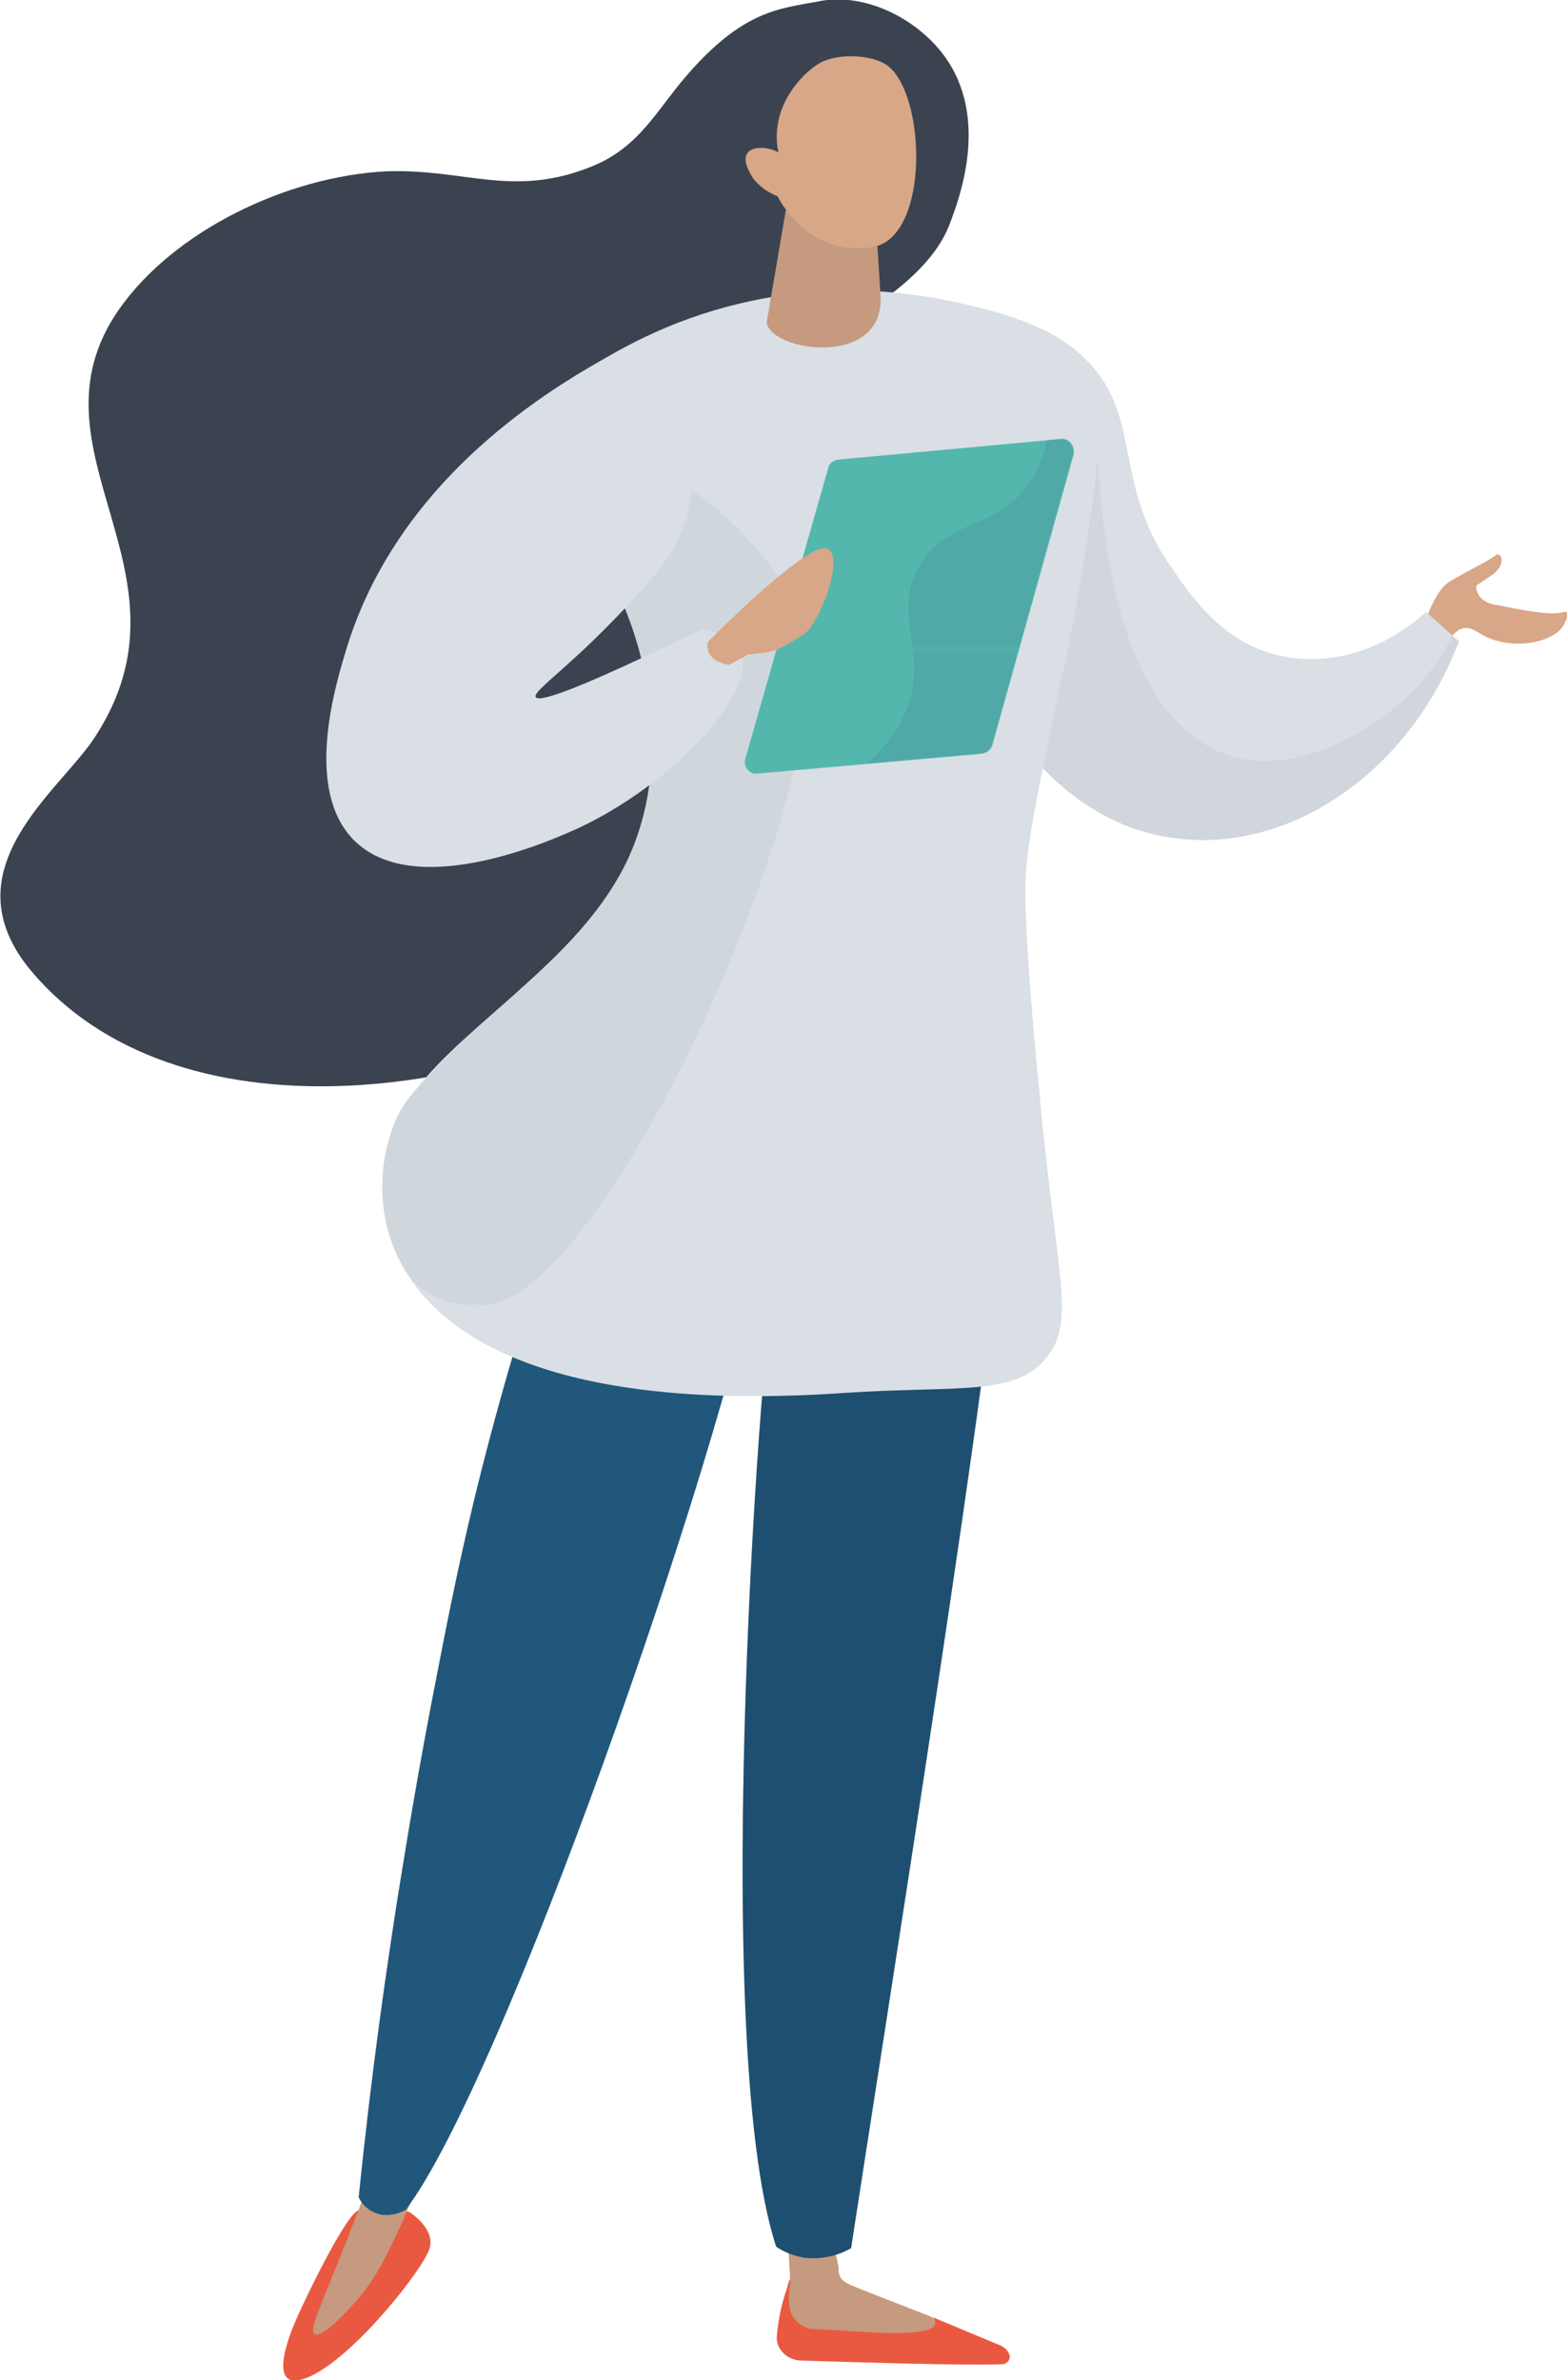 <!-- Generator: Adobe Illustrator 25.2.3, SVG Export Plug-In  -->
<svg version="1.1" xmlns="http://www.w3.org/2000/svg" xmlns:xlink="http://www.w3.org/1999/xlink" x="0px" y="0px" width="213.2px"
	 height="323.6px" viewBox="0 0 213.2 323.6" style="overflow:visible;enable-background:new 0 0 213.2 323.6;"
	 xml:space="preserve">
<style type="text/css">
	.st0{fill:none;}
	.st1{fill:#282966;}
	.st2{fill:#D8A787;}
	.st3{fill:#D9DFE5;}
	.st4{opacity:5.000000e-02;fill:#192232;enable-background:new    ;}
	.st5{opacity:0.1;fill:#192232;enable-background:new    ;}
	.st6{fill:#21577B;}
	.st7{opacity:0.15;fill:#192232;enable-background:new    ;}
	.st8{fill:#E95941;}
	.st9{fill:#3B4350;}
	.st10{opacity:5.000000e-02;}
	.st11{fill:#192232;}
	.st12{fill:#54B7AE;}
	.st13{opacity:0.1;fill:url(#SVGID_2_);enable-background:new    ;}
	.st14{opacity:0.1;fill:url(#SVGID_3_);enable-background:new    ;}
</style>
<defs>
	
		<pattern  x="-3047.2" y="843.2" width="81.3" height="81.3" patternUnits="userSpaceOnUse" id="SVGID_1_" viewBox="0 -81.3 81.3 81.3" style="overflow:visible;">
		<g>
			<rect y="-81.3" class="st0" width="81.3" height="81.3"/>
			<g>
				<rect y="-81.3" class="st0" width="81.3" height="81.3"/>
				<rect y="-81.3" class="st1" width="81.3" height="81.3"/>
			</g>
		</g>
	</pattern>
</defs>
<g>
	<g>
		<path class="st2" d="M193.5,85.9c0,0,1.4-5.4,3.7-6.8c2.3-1.4,5.5-2.9,6.3-3.6c0.7-0.6,1.6,1.2-0.5,2.7c-2.1,1.4-2.1,1.4-2.1,1.4
			c-0.1,0.4,0,0.7,0.1,0.9c0.3,1,1.5,1.7,2.9,1.8c5.5,1.2,7.6,1.2,8.5,1c0.1,0,0.6-0.2,0.8,0c0.3,0.3-0.3,1.4-0.5,1.8
			c-1.5,2.3-6.6,3.3-10.5,1.5c-1.4-0.7-1.9-1.3-3-1.2c-1.6,0.3-2.6,2.4-3.2,4.2L193.5,85.9z"/>
		<path class="st3" d="M198.5,87.2c-1.5-1.3-3-2.7-4.5-4c-0.5,0.5-8.5,8.3-19.7,6c-7.7-1.6-12.1-7.9-14.9-12
			c-8.5-12.1-3.4-21-12.6-29.2c-2.6-2.3-7.5-5-10.8-4.2c-7.8,2-12.3,25.4-4.7,43.8c1.5,3.7,9.9,24.2,28.9,26.4
			C175.5,115.9,191.7,105.1,198.5,87.2z"/>
		<path class="st4" d="M168.2,103c10.5,2.7,24.9-6.6,29.4-16.6c0.4,0.4,0.4,0.4,0.9,0.8c-6.7,17.9-23,28.7-38.3,26.9
			c-19-2.2-27.3-22.7-28.9-26.4c-3.5-8.6,17.1-16.9,18-25C149.9,65.3,150,98.3,168.2,103z"/>
	</g>
	<g>
		<path class="st2" d="M107.1,302.8l0.4,7.1c-1.1,1.6-0.2,7.3,1.1,7.8c2.2,0.9,23,2.1,18.2-2.6c-0.3-0.2-11.2-4.3-11.5-4.6
			c-0.8-0.4-1.3-1-1.2-2.2l-1.2-5.5L107.1,302.8L107.1,302.8z"/>
		<path class="st5" d="M107.1,302.8l0.4,7.1c-1.1,1.6-0.2,7.3,1.1,7.8c2.2,0.9,23,2.1,18.2-2.6c-0.3-0.2-11.2-4.3-11.5-4.6
			c-0.8-0.4-1.3-1-1.2-2.2l-1.2-5.5L107.1,302.8L107.1,302.8z"/>
		<path class="st6" d="M135.9,165.7c0.8,7.8-16.6,117-20.1,140c-0.8,0.5-3.3,1.7-6.4,1.3c-1.8-0.3-3.1-1-3.8-1.5
			c-9.4-28.7-1.6-128.6-0.2-131C110.8,165,127.7,165.2,135.9,165.7z"/>
		<path class="st7" d="M135.9,165.7c0.8,7.8-16.6,117-20.1,140c-0.8,0.5-3.3,1.7-6.4,1.3c-1.8-0.3-3.1-1-3.8-1.5
			c-9.4-28.7-1.6-128.6-0.2-131C110.8,165,127.7,165.2,135.9,165.7z"/>
		<path class="st8" d="M107.6,309.9c0,0-1.5,3-1.9,7.7c-0.2,1.8,1.4,3.4,3.4,3.4c6.9,0.2,21.8,0.7,27.2,0.5c0.8,0,1.3-0.8,1-1.4l0,0
			c-0.2-0.5-0.7-1-1.3-1.2l-9.1-3.8c2.8,3.6-12.3,1.6-16.7,1.6C107,315.6,107.1,313.2,107.6,309.9z"/>
	</g>
	<path class="st9" d="M112.7,49.5c-3.9-4.2,12.4-8.4,16.5-19c1.2-3.2,5.6-14.4-0.8-23c-3.8-5.1-10.9-8.6-17.1-7.3
		c-5.3,1-10.2,1.2-17.9,10.1c-4,4.6-6.4,9.7-12.8,12.3c-10.8,4.4-17.3,0.3-28.1,0.7C39,24,23.6,31.4,16.1,42.2
		C2.9,61.4,27.5,77.7,13,100.1c-4.7,7.4-20.4,18.1-8.7,32C43,177.9,173.2,114.7,112.7,49.5z"/>
	<g>
		<path class="st8" d="M55.7,300.8c0,0,3.7,2.3,2.7,5.1c-1,2.8-9.6,13.8-15.7,17c-6.1,3.1-4.2-3.4-2.4-7.5
			c1.8-4.1,6.3-13.1,8.1-14.6C50.1,299.2,55.7,300.8,55.7,300.8z"/>
		<path class="st2" d="M59.3,290.8c-1.7,4.6-3.3,8.4-4.5,11.2c-2.8,6.2-4.3,8.5-6,10.5c-1.5,1.8-5,5.5-6,4.9
			c-1-0.6,1.6-5.2,6.6-18.5c0.7-1.9,3-8.1,3-8.1l0,0L59.3,290.8L59.3,290.8z"/>
		<path class="st5" d="M59.3,290.8c-1.7,4.6-3.3,8.4-4.5,11.2c-2.8,6.2-4.3,8.5-6,10.5c-1.5,1.8-5,5.5-6,4.9
			c-1-0.6,1.6-5.2,6.6-18.5c0.7-1.9,3-8.1,3-8.1l0,0L59.3,290.8L59.3,290.8z"/>
		<path class="st6" d="M103.6,169.1c-5.7,29.7-35.2,114-48.4,131.4c-0.2,0.1-2.4,1.4-4.6,0.2c-1.1-0.6-1.6-1.5-1.8-1.9
			c1.7-16.7,3.7-30.6,5.4-41.4c0.4-2.3,1.9-12.2,4.4-25.3c1-5.1,2.4-12.6,4.1-20.3c2.1-9.6,5.4-22.7,10.4-38.3
			C83.4,172,93.5,170.5,103.6,169.1z"/>
	</g>
	<g>
		<path class="st3" d="M147.9,49.5c-0.9-1.3-3.6-5-15.2-7.8c-5.8-1.4-16.6-3.7-30.4-0.8c-19,4-30.8,15.4-35.3,20.2
			c3.6,2.4,13.7,9.6,18.7,23.4c1.6,4.3,6.1,18.9-0.4,32.6c-3.8,7.9-10.5,13.8-15.5,18.3c-7.6,6.7-10,8.7-14.1,13.8
			c-7,8.7-11.5,45.1,59.4,40.2c15.2-1,23,0.5,27.2-4.7c3.9-4.7,1.8-9.9-0.5-32.1l0,0c-0.7-7.4-2.3-23-2.3-31.9
			c0-5.2,1.8-13.8,5.5-31c0.2-1,2.2-10.3,3.8-22.6C150.1,56,149.9,52.6,147.9,49.5z"/>
		<g class="st10">
			<path class="st11" d="M55.7,149.3c4.3-5,6.5-7.1,14.1-13.8c5.1-4.5,11.7-10.4,15.5-18.3c6.6-13.7,2-28.3,0.4-32.6
				c-5-13.7-15.1-21-18.7-23.4c0.4-0.4,3.8-3,4.3-3.5c24,3.3,34,19.9,36.7,23.5c11.3,15.2-26.1,98.7-43,96.2
				C50.7,178.4,49.2,157,55.7,149.3z"/>
		</g>
	</g>
	<path class="st3" d="M100.7,88.6c2.6,5.4-9.2,18.1-22.2,24.1c-2.7,1.2-21.8,10-30.3,1.6c-7-7-2.5-21.4-0.9-26.6
		c8-25.3,32.4-38.1,42.6-42.8c7.6,19.1,3.1,27.6,1.4,30.3c-1.8,2.8-7,8.6-12.5,13.7c-3.9,3.6-6.3,5.4-5.9,5.9
		c0.4,0.7,4.9-0.6,22.5-9.2C97.4,86,99.9,86.7,100.7,88.6z"/>
	<path class="st2" d="M107.8,23.4l-3.5,20.5c0.8,4,16,6.1,15.5-3.6c0-0.3-0.9-14.4-0.9-14.4c0.2-1.1-0.6-2.2-1.9-2.6l-4.7-1.6
		C110.4,21,108.3,21.9,107.8,23.4z"/>
	<path class="st5" d="M107.8,23.4l-3.5,20.5c0.8,4,16,6.1,15.5-3.6c0-0.3-0.9-14.4-0.9-14.4c0.2-1.1-0.6-2.2-1.9-2.6l-4.7-1.6
		C110.4,21,108.3,21.9,107.8,23.4z"/>
	<path class="st2" d="M105.8,26.7c0,0,4,8.4,12.9,6.9c8-1.3,7.3-21.6,1.7-24.9c-1.8-1.1-5.6-1.5-8.3-0.4c-1.9,0.7-7.6,5.6-6.2,12.4
		c-1.8-0.9-3.6-0.7-4.2,0.1c-0.8,1.1,0.5,3,0.8,3.5C103.7,25.8,105.1,26.4,105.8,26.7z"/>
	<g>
		<path class="st12" d="M144.3,59.7l-30.3,2.8c-0.6,0.1-1.2,0.5-1.3,1.1l-11.3,39.6c-0.3,1,0.5,2.1,1.6,2l30.6-2.7
			c0.6-0.1,1.2-0.5,1.4-1.1l11.1-39.7C146.2,60.6,145.4,59.6,144.3,59.7z"/>
		<pattern  id="SVGID_2_" xlink:href="#SVGID_1_" patternTransform="matrix(0.658 0 0 -0.658 -11007.679 9221.805)">
		</pattern>
		<path class="st13" d="M124.1,93.9c1.2-6.3-2.4-11.1,1-17c3.5-6,9.6-5,14-10c1.4-1.6,2.7-3.8,3.3-7.1l2-0.2c1.1-0.1,1.9,0.9,1.6,2
			l-11.1,39.7c-0.2,0.6-0.7,1.1-1.4,1.1l-15.5,1.4C121.9,100.3,123.5,96.9,124.1,93.9z"/>
	</g>
	<path class="st2" d="M96.3,87.3c0,0,10.7-10.9,15.1-12.6c4.4-1.6,0.5,9.9-2.1,11.6c-2.6,1.6-3.5,2.2-5.5,2.5c-2,0.2-2,0.2-2,0.2
		l-2.6,1.4C99.1,90.4,95.8,90,96.3,87.3z"/>
</g>
</svg>
